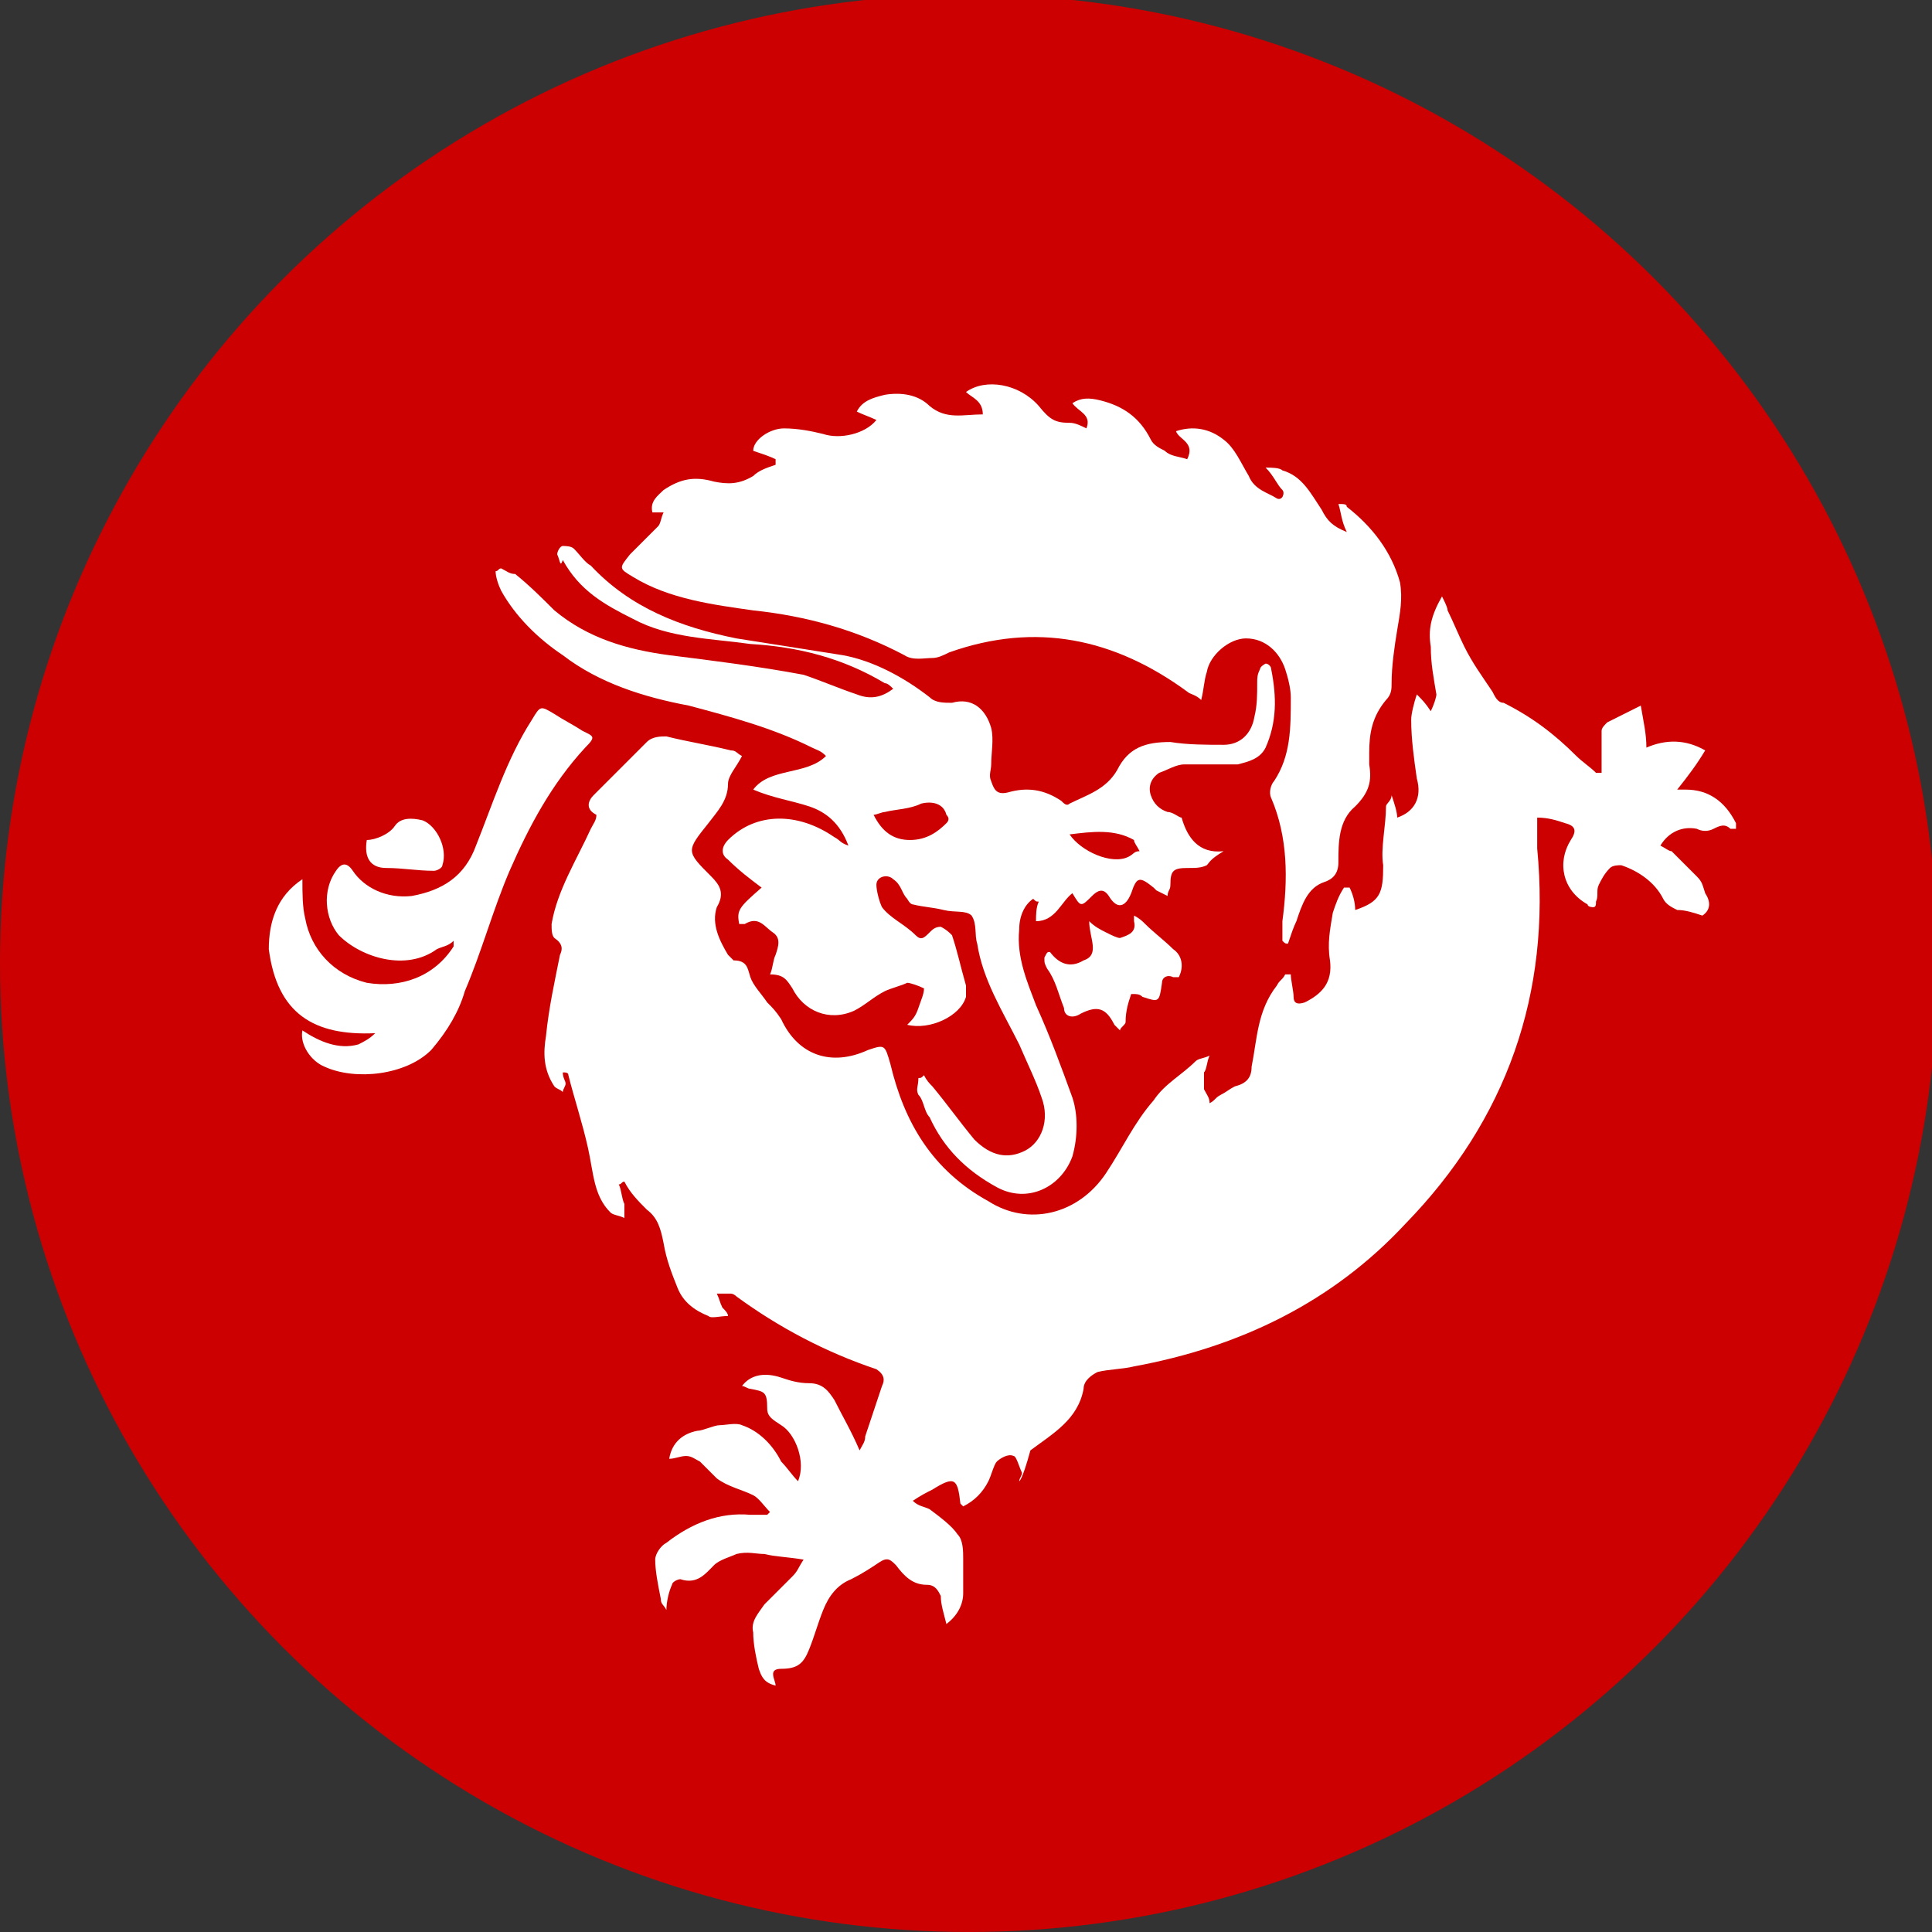 <?xml version="1.0" encoding="utf-8"?>
<!-- Generator: Adobe Illustrator 24.0.1, SVG Export Plug-In . SVG Version: 6.00 Build 0)  -->
<svg version="1.1" id="Layer_1" xmlns="http://www.w3.org/2000/svg" xmlns:xlink="http://www.w3.org/1999/xlink" x="0px" y="0px"
	 viewBox="0 0 69 69" style="enable-background:new 0 0 69 69;" xml:space="preserve">
<rect x="0" y="0" width="69" height="69" fill="#333333" stroke="none"/>
<style type="text/css">
	.st0{fill:#CC0000;}
	.st1{fill:#FFFFFF;}
</style>
<title>xaut_</title>
<circle class="st0" cx="34.6" cy="34.4" r="34.6"/>
<path class="st1" d="M36.4,52.9c0-0.1,0.1-0.2,0.1-0.3c-0.1-0.2-0.2-0.6-0.3-0.6c-0.2-0.1-0.5,0.1-0.6,0.2s-0.2,0.5-0.3,0.7
	c-0.2,0.4-0.5,0.7-0.9,0.9l-0.1-0.1c-0.1-0.9-0.2-1-1-0.5c-0.2,0.1-0.4,0.2-0.7,0.4c0.2,0.2,0.4,0.2,0.6,0.3c0.4,0.3,0.8,0.6,1,0.9
	c0.2,0.2,0.2,0.6,0.2,0.9c0,0.4,0,0.8,0,1.2s-0.2,0.8-0.6,1.1c-0.1-0.4-0.2-0.7-0.2-1c-0.1-0.2-0.2-0.4-0.5-0.4
	c-0.5,0-0.8-0.3-1.1-0.7c-0.2-0.2-0.3-0.3-0.6-0.1c-0.3,0.2-0.6,0.4-1,0.6c-0.5,0.2-0.8,0.6-1,1.1c-0.2,0.5-0.3,0.9-0.5,1.4
	c-0.2,0.5-0.4,0.7-1,0.7c-0.5,0-0.2,0.4-0.2,0.6c-0.4-0.1-0.5-0.3-0.6-0.6c-0.1-0.4-0.2-0.9-0.2-1.3c-0.1-0.4,0.2-0.7,0.4-1
	c0.3-0.3,0.6-0.6,1-1c0.2-0.2,0.2-0.3,0.4-0.6c-0.6-0.1-1-0.1-1.4-0.2c-0.3,0-0.6-0.1-1,0c-0.2,0.1-0.6,0.2-0.8,0.4
	c-0.3,0.3-0.6,0.7-1.2,0.5c-0.1,0-0.3,0.1-0.3,0.2c-0.1,0.2-0.2,0.6-0.2,0.9c-0.1-0.2-0.2-0.2-0.2-0.4c-0.1-0.5-0.2-1-0.2-1.4
	c0-0.2,0.2-0.5,0.4-0.6c0.9-0.7,1.9-1.1,3-1c0.2,0,0.4,0,0.6,0l0.1-0.1c-0.2-0.2-0.4-0.5-0.6-0.6c-0.4-0.2-0.9-0.3-1.3-0.6
	c-0.2-0.2-0.4-0.4-0.6-0.6c-0.2-0.1-0.3-0.2-0.5-0.2c-0.2,0-0.4,0.1-0.6,0.1c0.1-0.6,0.5-0.9,1-1c0.2,0,0.6-0.2,0.8-0.2
	s0.6-0.1,0.8,0c0.6,0.2,1.1,0.7,1.4,1.3c0.2,0.2,0.4,0.5,0.6,0.7c0.3-0.7-0.1-1.7-0.6-2c-0.3-0.2-0.5-0.3-0.5-0.6
	c0-0.6-0.1-0.6-0.6-0.7c-0.1,0-0.2-0.1-0.3-0.1c0.3-0.4,0.8-0.5,1.4-0.3c0.3,0.1,0.6,0.2,1,0.2c0.5,0,0.7,0.3,0.9,0.6
	c0.3,0.6,0.6,1.1,0.9,1.8c0.1-0.2,0.2-0.3,0.2-0.5c0.2-0.6,0.4-1.2,0.6-1.8c0.1-0.2,0.1-0.4-0.2-0.6c-1.8-0.6-3.5-1.5-5-2.6
	c-0.1-0.1-0.2-0.1-0.2-0.1c-0.2,0-0.3,0-0.5,0c0.1,0.2,0.1,0.3,0.2,0.5c0.1,0.1,0.2,0.2,0.2,0.3c-0.3,0-0.6,0.1-0.7,0
	c-0.5-0.2-0.9-0.5-1.1-1c-0.2-0.5-0.4-1-0.5-1.6c-0.1-0.5-0.2-0.9-0.6-1.2c-0.3-0.3-0.6-0.6-0.8-1c-0.1,0-0.1,0.1-0.2,0.1
	c0.1,0.2,0.1,0.5,0.2,0.7c0,0.2,0,0.3,0,0.5c-0.2-0.1-0.4-0.1-0.5-0.2c-0.6-0.6-0.6-1.4-0.8-2.3c-0.2-0.9-0.5-1.8-0.7-2.6
	c0-0.1-0.1-0.1-0.2-0.1c0,0.2,0.1,0.3,0.1,0.4c0,0.1-0.1,0.2-0.1,0.3c-0.1-0.1-0.2-0.1-0.3-0.2c-0.4-0.6-0.4-1.2-0.3-1.8
	c0.1-1,0.3-1.9,0.5-2.9c0.1-0.2,0.1-0.4-0.2-0.6c-0.1-0.1-0.1-0.3-0.1-0.5c0.2-1.2,0.9-2.3,1.4-3.4c0.1-0.2,0.2-0.3,0.2-0.5
	c-0.4-0.2-0.3-0.5-0.1-0.7c0.6-0.6,1.2-1.2,1.9-1.9c0.2-0.2,0.5-0.2,0.7-0.2c0.8,0.2,1.5,0.3,2.3,0.5c0.2,0,0.2,0.1,0.4,0.2
	c-0.2,0.4-0.5,0.7-0.5,1c0,0.6-0.4,1-0.7,1.4c-0.8,1-0.8,1,0.1,1.9c0.3,0.3,0.5,0.6,0.2,1.1c-0.2,0.6,0.1,1.2,0.4,1.7
	c0.1,0.1,0.2,0.2,0.2,0.2c0.5,0,0.5,0.3,0.6,0.6c0.1,0.3,0.4,0.6,0.6,0.9c0.2,0.2,0.3,0.3,0.5,0.6c0.6,1.3,1.8,1.7,3.1,1.1
	c0.6-0.2,0.6-0.2,0.8,0.5c0.5,2.1,1.5,3.8,3.5,4.9c1.4,0.9,3.2,0.5,4.2-1c0.6-0.9,1-1.8,1.7-2.6c0.4-0.6,1-0.9,1.5-1.4
	c0.1-0.1,0.3-0.1,0.5-0.2c-0.1,0.2-0.1,0.5-0.2,0.6c0,0.2,0,0.4,0,0.6c0.1,0.2,0.2,0.3,0.2,0.5c0.2-0.1,0.2-0.2,0.4-0.3
	c0.2-0.1,0.3-0.2,0.5-0.3c0.4-0.1,0.6-0.3,0.6-0.7c0.2-1,0.2-2,0.9-2.9c0.1-0.2,0.2-0.2,0.3-0.4c0.1,0,0.1,0,0.2,0
	c0,0.2,0.1,0.6,0.1,0.8c0,0.2,0.1,0.3,0.4,0.2c0.6-0.3,1-0.7,0.9-1.5c-0.1-0.6,0-1.1,0.1-1.7c0.1-0.3,0.2-0.6,0.4-0.9
	c0.1,0,0.1,0,0.2,0c0.1,0.2,0.2,0.5,0.2,0.8c0.9-0.3,1-0.6,1-1.6c-0.1-0.6,0.1-1.4,0.1-2.1c0-0.1,0.2-0.2,0.2-0.4
	c0.1,0.3,0.2,0.6,0.2,0.8c0.6-0.2,0.9-0.7,0.7-1.4c-0.1-0.7-0.2-1.4-0.2-2.1c0-0.2,0.1-0.6,0.2-0.9c0.2,0.2,0.3,0.3,0.5,0.6
	c0.1-0.2,0.2-0.5,0.2-0.6c-0.1-0.6-0.2-1.1-0.2-1.7c-0.1-0.6,0-1.1,0.4-1.8c0.1,0.2,0.2,0.4,0.2,0.5c0.2,0.4,0.4,0.9,0.6,1.3
	c0.3,0.6,0.6,1,1,1.6c0.1,0.2,0.2,0.4,0.4,0.4c1,0.5,1.8,1.1,2.6,1.9c0.2,0.2,0.5,0.4,0.7,0.6c0.1,0,0.1,0,0.2,0c0-0.2,0-0.6,0-0.8
	c0-0.2,0-0.5,0-0.7c0-0.1,0.1-0.2,0.2-0.3c0.4-0.2,0.8-0.4,1.2-0.6c0.1,0.6,0.2,1,0.2,1.5c0.7-0.3,1.4-0.3,2.1,0.1
	c-0.3,0.5-0.6,0.9-1,1.4c0.1,0,0.2,0,0.3,0c0.8,0,1.4,0.4,1.8,1.2c0,0.1,0,0.2,0,0.2c0,0-0.2,0-0.2,0c-0.2-0.2-0.4-0.1-0.6,0
	c-0.2,0.1-0.4,0.1-0.6,0c-0.5-0.1-1,0.1-1.3,0.6c0.2,0.1,0.3,0.2,0.4,0.2c0.3,0.3,0.6,0.6,0.9,0.9c0.2,0.2,0.2,0.3,0.3,0.6
	c0.2,0.3,0.2,0.6-0.1,0.8c-0.3-0.1-0.6-0.2-0.9-0.2c-0.2-0.1-0.4-0.2-0.5-0.4c-0.3-0.6-0.9-1-1.5-1.2c-0.1,0-0.3,0-0.4,0.1
	c-0.2,0.2-0.3,0.4-0.4,0.6c-0.1,0.2,0,0.4-0.1,0.6c0,0.1,0,0.2-0.1,0.2c0,0-0.2,0-0.2-0.1c-0.9-0.5-1.1-1.5-0.6-2.3
	c0.2-0.3,0.2-0.5-0.2-0.6c-0.3-0.1-0.6-0.2-1-0.2c0,0.4,0,0.8,0,1.1c0.5,5.2-1.1,9.7-4.7,13.4c-2.6,2.8-5.9,4.4-9.7,5.1
	c-0.4,0.1-0.9,0.1-1.3,0.2c-0.2,0.1-0.5,0.3-0.5,0.6c-0.2,1.1-1.1,1.6-1.9,2.2C36.5,52.9,36.4,52.9,36.4,52.9z"/>
<path class="st1" d="M23.3,18.3c-0.1-0.4,0.2-0.6,0.4-0.8c0.6-0.4,1.1-0.5,1.8-0.3c0.5,0.1,0.9,0.1,1.4-0.2c0.2-0.2,0.5-0.3,0.8-0.4
	c0-0.1,0-0.1,0-0.2c-0.2-0.1-0.5-0.2-0.8-0.3c0-0.4,0.6-0.8,1.1-0.8c0.5,0,1,0.1,1.4,0.2c0.6,0.2,1.5,0,1.9-0.5
	c-0.2-0.1-0.5-0.2-0.7-0.3c0.2-0.4,0.6-0.5,1-0.6c0.6-0.1,1.2,0,1.6,0.4c0.6,0.5,1.2,0.3,1.9,0.3c0-0.5-0.4-0.6-0.6-0.8
	c0.7-0.5,1.9-0.3,2.6,0.5c0.4,0.5,0.6,0.6,1.1,0.6c0.2,0,0.4,0.1,0.6,0.2c0.2-0.5-0.3-0.6-0.5-0.9c0.3-0.2,0.6-0.2,1-0.1
	c0.8,0.2,1.4,0.6,1.8,1.4c0.1,0.2,0.3,0.3,0.5,0.4c0.2,0.2,0.5,0.2,0.8,0.3c0.3-0.6-0.3-0.7-0.4-1c0.6-0.2,1.2-0.1,1.7,0.3
	c0.4,0.3,0.6,0.8,0.9,1.3c0.2,0.5,0.7,0.6,1,0.8c0.2,0.1,0.3-0.2,0.2-0.3c-0.2-0.2-0.3-0.5-0.6-0.8c0.2,0,0.5,0,0.6,0.1
	c0.7,0.2,1,0.8,1.4,1.4c0.2,0.4,0.4,0.6,0.9,0.8c-0.2-0.4-0.2-0.7-0.3-1c0.2,0,0.3,0,0.3,0.1c0.9,0.7,1.6,1.6,1.9,2.7
	c0.1,0.6,0,1.1-0.1,1.7c-0.1,0.6-0.2,1.3-0.2,1.9c0,0.2,0,0.4-0.2,0.6c-0.5,0.6-0.6,1.2-0.6,1.9c0,0.2,0,0.3,0,0.4
	c0.1,0.6,0,1-0.5,1.5c-0.6,0.5-0.6,1.3-0.6,2c0,0.4-0.2,0.6-0.5,0.7c-0.6,0.2-0.8,0.8-1,1.4c-0.1,0.2-0.2,0.5-0.3,0.8
	c-0.1,0-0.1,0-0.2-0.1c0-0.2,0-0.5,0-0.7c0.2-1.5,0.2-3-0.4-4.4c-0.1-0.2,0-0.5,0.1-0.6c0.6-0.9,0.6-1.9,0.6-3c0-0.3-0.1-0.7-0.2-1
	c-0.2-0.6-0.7-1.1-1.4-1.1c-0.6,0-1.3,0.6-1.4,1.2c-0.1,0.3-0.1,0.6-0.2,1c-0.2-0.2-0.4-0.2-0.5-0.3c-2.6-1.9-5.4-2.5-8.5-1.4
	c-0.2,0.1-0.4,0.2-0.6,0.2c-0.3,0-0.7,0.1-1-0.1c-1.7-0.9-3.5-1.4-5.4-1.6c-1.4-0.2-3-0.4-4.3-1.2c-0.5-0.3-0.5-0.3-0.1-0.8
	c0.3-0.3,0.6-0.6,1-1c0.1-0.1,0.1-0.3,0.2-0.5c0,0-0.2,0-0.3,0C23.5,18.3,23.4,18.3,23.3,18.3z"/>
<path class="st1" d="M43.1,30.9C42.9,31,42.7,31,42.4,31c-0.5,0-0.6,0.1-0.6,0.6c0,0.2-0.1,0.2-0.1,0.4c-0.2-0.1-0.2-0.1-0.4-0.2
	l-0.1-0.1c-0.5-0.4-0.6-0.4-0.8,0.2c-0.2,0.5-0.5,0.6-0.8,0.1c-0.2-0.3-0.4-0.2-0.6,0c-0.4,0.4-0.4,0.4-0.7-0.1
	c-0.4,0.3-0.6,1-1.3,1c0-0.2,0-0.5,0.1-0.7c-0.1,0-0.1,0-0.2-0.1c-0.3,0.2-0.5,0.6-0.5,1.1c-0.1,1,0.3,1.9,0.6,2.7
	c0.5,1.1,0.9,2.2,1.3,3.3c0.2,0.6,0.2,1.4,0,2.1c-0.4,1.1-1.6,1.7-2.7,1.1c-1.1-0.6-1.9-1.4-2.4-2.5c-0.2-0.2-0.2-0.6-0.4-0.8
	c-0.1-0.2,0-0.3,0-0.6c0.1,0,0.1,0,0.2-0.1c0.1,0.2,0.2,0.3,0.3,0.4c0.5,0.6,1,1.3,1.5,1.9c0.6,0.6,1.2,0.7,1.8,0.4
	c0.6-0.3,0.9-1.1,0.6-1.9c-0.2-0.6-0.5-1.2-0.8-1.9c-0.6-1.2-1.3-2.3-1.5-3.6c-0.1-0.3,0-0.7-0.2-1c-0.2-0.2-0.6-0.1-1-0.2
	c-0.4-0.1-0.7-0.1-1.1-0.2c-0.1,0-0.2-0.2-0.2-0.2c-0.2-0.2-0.2-0.5-0.5-0.7c-0.2-0.2-0.6-0.1-0.6,0.2c0,0.2,0.1,0.6,0.2,0.8
	c0.3,0.4,0.8,0.6,1.2,1c0.2,0.2,0.3,0.1,0.5-0.1c0.1-0.1,0.2-0.2,0.4-0.2c0.2,0.1,0.3,0.2,0.4,0.3c0.2,0.6,0.3,1.1,0.5,1.8
	c0,0.2,0,0.3,0,0.4c-0.2,0.7-1.3,1.2-2.1,1c0.2-0.2,0.3-0.3,0.4-0.6s0.2-0.5,0.2-0.7c-0.2-0.1-0.5-0.2-0.6-0.2
	c-0.2,0.1-0.6,0.2-0.8,0.3c-0.4,0.2-0.7,0.5-1.1,0.7c-0.9,0.4-1.8,0-2.2-0.8c-0.2-0.3-0.3-0.5-0.8-0.5c0.1-0.2,0.1-0.5,0.2-0.7
	c0.1-0.3,0.2-0.6-0.1-0.8s-0.5-0.6-1-0.3c-0.1,0-0.2,0-0.2,0c-0.1-0.5,0-0.6,0.8-1.3c-0.4-0.3-0.8-0.6-1.2-1c-0.3-0.2-0.2-0.5,0-0.7
	c1-1,2.5-1,3.8-0.1c0.2,0.1,0.2,0.2,0.5,0.3c-0.3-0.8-0.8-1.2-1.4-1.4c-0.6-0.2-1.3-0.3-2-0.6c0.6-0.8,1.9-0.5,2.6-1.2
	c-0.2-0.2-0.3-0.2-0.5-0.3c-1.4-0.7-2.9-1.1-4.4-1.5c-1.6-0.3-3.2-0.8-4.5-1.8c-0.9-0.6-1.7-1.4-2.2-2.3c-0.1-0.2-0.2-0.5-0.2-0.7
	c0.1,0,0.1-0.1,0.2-0.1c0.2,0.1,0.3,0.2,0.5,0.2c0.5,0.4,1,0.9,1.4,1.3c1.2,1,2.6,1.4,4.1,1.6c1.6,0.2,3.2,0.4,4.8,0.7
	c0.6,0.2,1.3,0.5,1.9,0.7c0.5,0.2,0.9,0.1,1.3-0.2c-0.1-0.1-0.2-0.2-0.3-0.2c-1.5-0.9-3.1-1.3-4.8-1.4c-1.4-0.2-2.9-0.2-4.2-0.9
	c-1-0.5-1.9-1-2.5-2.1C20,20.3,20,20,19.9,19.8c0-0.1,0.1-0.3,0.2-0.3s0.3,0,0.4,0.1c0.2,0.2,0.4,0.5,0.6,0.6
	c1.4,1.5,3.2,2.2,5.2,2.6c1.3,0.2,2.5,0.4,3.8,0.6c1.1,0.2,2.2,0.8,3.1,1.5c0.2,0.2,0.5,0.2,0.8,0.2c0.7-0.2,1.2,0.2,1.4,0.9
	c0.1,0.4,0,0.9,0,1.3c0,0.2-0.1,0.4,0,0.6c0.1,0.3,0.2,0.5,0.6,0.4c0.7-0.2,1.3-0.1,1.9,0.3c0.1,0.1,0.2,0.2,0.3,0.1
	c0.6-0.3,1.3-0.5,1.7-1.2c0.4-0.8,1-1,1.9-1c0.6,0.1,1.3,0.1,1.9,0.1c0.6,0,1-0.4,1.1-1c0.1-0.4,0.1-0.8,0.1-1.2
	c0-0.2,0-0.3,0.1-0.5c0-0.1,0.2-0.2,0.2-0.2c0.1,0,0.2,0.1,0.2,0.2c0.2,1,0.2,1.9-0.2,2.8c-0.2,0.4-0.6,0.5-1,0.6
	c-0.6,0-1.3,0-1.9,0c-0.3,0-0.6,0.2-0.9,0.3c-0.3,0.2-0.4,0.5-0.3,0.8c0.1,0.3,0.3,0.5,0.6,0.6c0.2,0,0.4,0.2,0.5,0.2
	c0.2,0.7,0.6,1.3,1.5,1.2C43.2,30.7,43.2,30.8,43.1,30.9z M31.2,29.1c0.3,0.6,0.7,0.9,1.3,0.9c0.6,0,1-0.3,1.3-0.6
	c0.1-0.1,0.1-0.2,0-0.3c-0.1-0.4-0.5-0.5-0.9-0.4c-0.4,0.2-0.9,0.2-1.3,0.3C31.5,29,31.3,29.1,31.2,29.1z M38.2,29.8
	c0.4,0.6,1.5,1.1,2.1,0.8c0.2-0.1,0.2-0.2,0.4-0.2c-0.1-0.2-0.2-0.3-0.2-0.4C39.8,29.6,39,29.7,38.2,29.8z"/>
<path class="st1" d="M10.8,36.8c0.6,0.4,1.3,0.7,2,0.5c0.2-0.1,0.4-0.2,0.6-0.4c-2.2,0.1-3.5-0.7-3.8-3c0-1,0.3-1.9,1.2-2.5
	c0,0.5,0,1,0.1,1.4c0.2,1.1,1,2,2.2,2.3c1.2,0.2,2.4-0.2,3.1-1.3c0,0,0-0.1,0-0.2c-0.2,0.2-0.4,0.2-0.6,0.3
	c-1.1,0.8-2.7,0.3-3.5-0.5c-0.5-0.6-0.6-1.6-0.1-2.3c0.2-0.3,0.4-0.3,0.6,0c0.4,0.6,1.2,1,2.1,0.9c1.1-0.2,1.9-0.7,2.3-1.8
	c0.6-1.5,1.1-3.1,2-4.5c0.3-0.5,0.3-0.5,0.8-0.2c0.3,0.2,0.7,0.4,1,0.6c0.4,0.2,0.5,0.2,0.1,0.6c-1.2,1.3-2,2.8-2.7,4.4
	c-0.6,1.4-1,2.9-1.6,4.3c-0.2,0.7-0.6,1.4-1.2,2.1c-0.9,0.9-2.7,1.1-3.8,0.6C11.1,37.9,10.7,37.3,10.8,36.8z"/>
<path class="st1" d="M37.5,34c0.3,0.4,0.7,0.6,1.2,0.3c0.6-0.2,0.2-0.8,0.2-1.4c0.2,0.2,0.4,0.3,0.6,0.4c0.2,0.1,0.4,0.2,0.5,0.2
	c0.3-0.1,0.6-0.2,0.5-0.6c0-0.1,0-0.1,0-0.2c0.2,0.1,0.3,0.2,0.4,0.3c0.3,0.3,0.7,0.6,1,0.9c0.3,0.2,0.4,0.6,0.2,1
	c-0.1,0-0.2,0-0.2,0c-0.2-0.1-0.4,0-0.4,0.2c-0.1,0.7-0.1,0.7-0.7,0.5c-0.1-0.1-0.2-0.1-0.4-0.1c-0.1,0.3-0.2,0.6-0.2,1
	c0,0.1-0.2,0.2-0.2,0.3c-0.1-0.1-0.2-0.2-0.2-0.2c-0.3-0.6-0.6-0.7-1.2-0.4c-0.3,0.2-0.6,0.1-0.6-0.2c-0.2-0.5-0.3-1-0.6-1.4
	c-0.1-0.2-0.1-0.2-0.1-0.4C37.4,34,37.4,34,37.5,34z"/>
<path class="st1" d="M13.1,30c0.3,0,0.8-0.2,1-0.5c0.2-0.3,0.6-0.3,1-0.2c0.5,0.2,0.9,1,0.7,1.6c0,0.1-0.2,0.2-0.3,0.2
	c-0.6,0-1.1-0.1-1.7-0.1C13.2,31,13,30.6,13.1,30z"/>
</svg>
